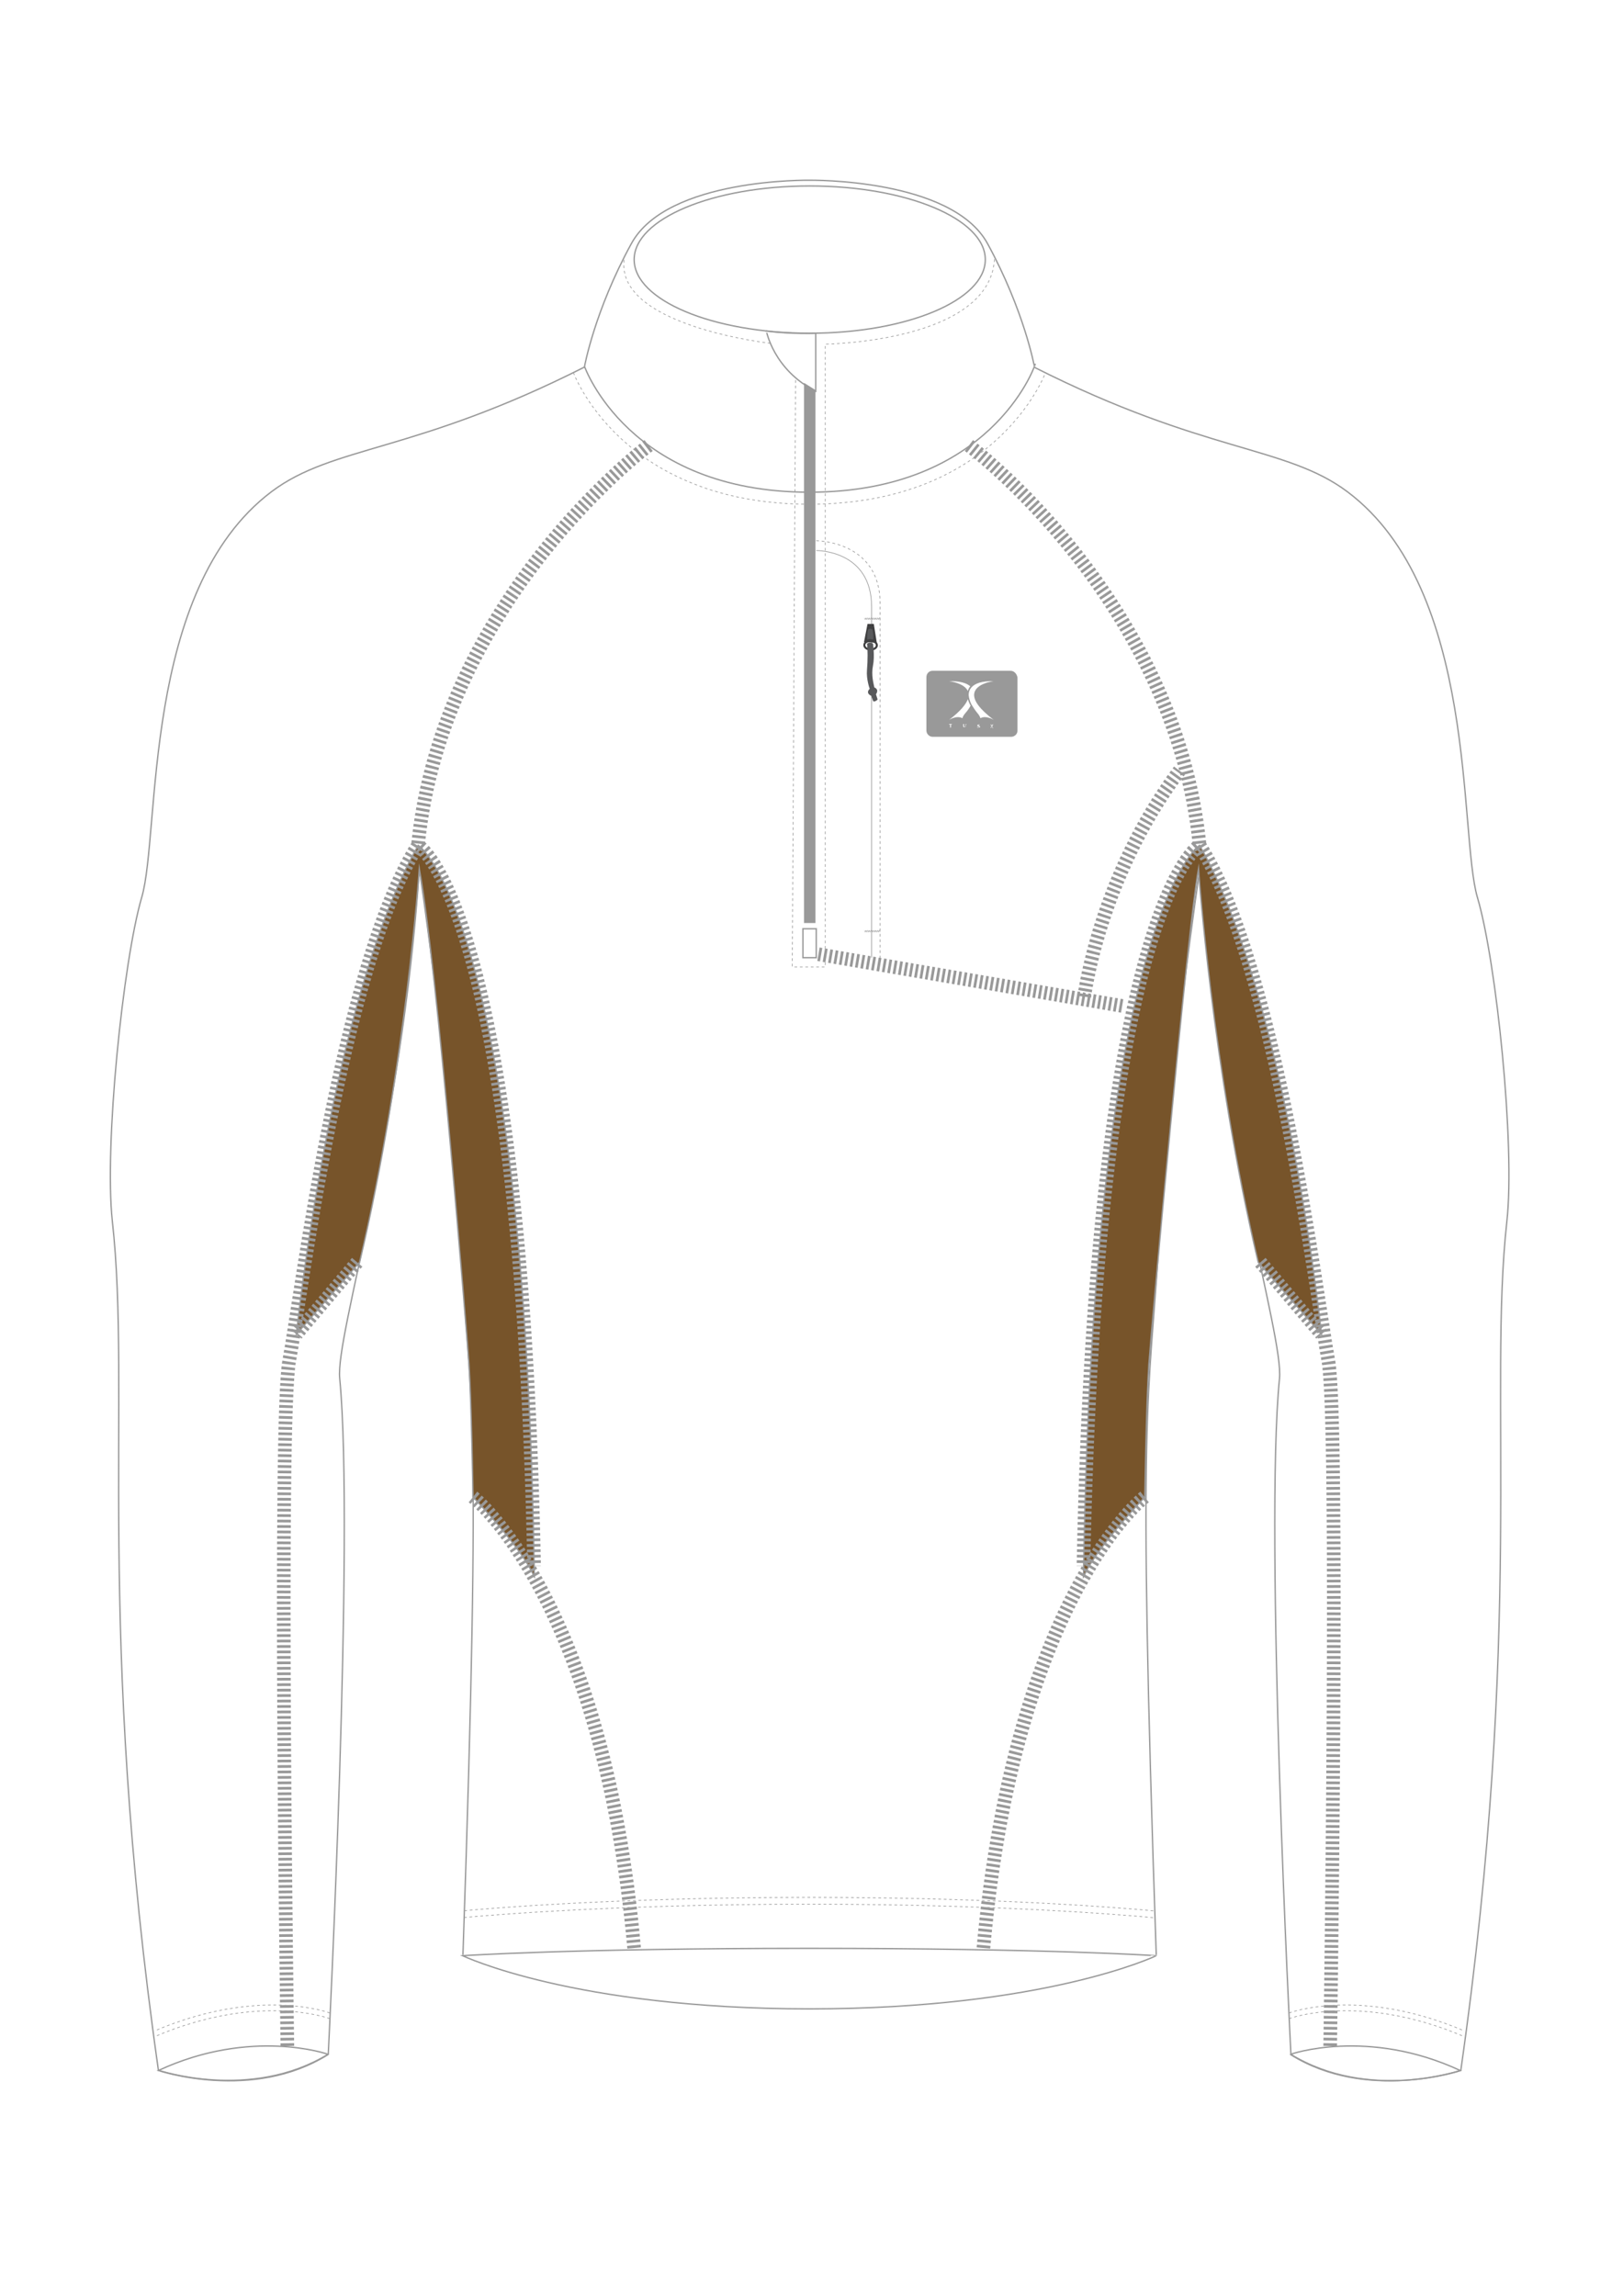 <?xml version="1.0" encoding="UTF-8"?>
<svg xmlns="http://www.w3.org/2000/svg" viewBox="0 0 595.3 841.9"><style type="text/css">  
	.st0{fill:none;stroke:#999999;stroke-width:0.5;stroke-miterlimit:10;}
	.st1{fill:#77542A;stroke:#999999;stroke-width:0.5;stroke-miterlimit:10;}
	.st2{fill:none;stroke:#999999;stroke-width:0.25;stroke-linejoin:bevel;stroke-miterlimit:10;stroke-dasharray:1,1;}
	.st3{fill:none;stroke:#999999;stroke-width:5;stroke-miterlimit:10;stroke-dasharray:1,1;}
	.st4{fill:none;stroke:#999999;stroke-width:0.25;stroke-linejoin:bevel;stroke-miterlimit:10;}
	.st5{fill:none;stroke:#404041;stroke-width:0.75;stroke-miterlimit:10;}
	.st6{fill:#404041;}
	.st7{fill:#58595B;}
	.st8{fill:none;stroke:#999999;stroke-width:0.161;stroke-miterlimit:10;}
	.st9{fill:#999999;}
	.st10{fill:#999999;stroke:#999999;stroke-miterlimit:10;}
</style><path class="st0" d="M424.1 716.9c-7-205.2-2.8-200.2 1.1-262.8 3.8-61.1 14.9-135.5 14.9-135.5 6.3 95.9 30.8 171 29.2 187 -5.6 56.3 4.2 247.8 4.2 247.8 28.5 17.4 62.3 5.9 62.3 5.9 23.2-162.3 10-248.8 16.9-311.4 3.1-27.6-3.8-95.2-10.8-118.8 -6.9-23.6 0.4-112.6-47.6-148.7 -22.6-17-52.4-14.1-114.9-45.7"/><path class="st0" d="M214.4 134.6c-62.4 31.6-92.2 28.7-114.8 45.7 -47.9 36.1-40.7 125.1-47.6 148.7 -6.9 23.6-13.8 91.2-10.8 118.8 7 62.6-6.2 149.1 16.9 311.4 0 0 33.8 11.5 62.3-5.9 0 0 9.7-191.5 4.2-247.8 -1.6-16 22.9-91 29.2-186.9 0 0 11.1 74.4 14.9 135.5 3.9 62.5 8.1 57.6 1.1 262.8"/><path class="st0" d="M58.1 759.3c0 0 34.5 11.6 62.3-5.9C120.4 753.3 92.1 743.5 58.1 759.3z"/><path class="st0" d="M535.6 759.3c0 0-34.5 11.6-62.3-5.9C473.3 753.3 501.7 743.5 535.6 759.3z"/><path class="st0" d="M296.9 714.5c-87.1 0-127.2 2.7-127.2 2.7s40.6 19.5 127.2 19.5 127.2-19.5 127.2-19.5S384 714.5 296.9 714.5z"/><path class="st0" d="M362.2 89.3c-13.2-24-65.3-23.2-65.3-23.2s-52.1-0.9-65.3 23.2c-13.5 24.6-17.2 45.1-17.2 45.1s16.2 46.1 82.5 46.1 82.5-46.1 82.5-46.1S375.7 114 362.2 89.3z"/><ellipse class="st0" cx="297" cy="95.2" rx="64.4" ry="27"/><path class="st1" d="M173.5 549c0 0-0.6-35.9-1.5-48.8 -0.9-12.8-11.5-144.5-18.2-181.6 0 0-4.8 71.9-21.9 144.3l-23.2 26.4c0 0 12.8-123.5 44.7-179.3 0 0 38.9 24.8 42.6 268.4C195.9 578.3 193.8 570.6 173.5 549z"/><path class="st1" d="M419.9 549c0 0 0.6-35.9 1.5-48.8 0.9-12.8 14.1-159 18.2-181.6 0 0 4.8 71.9 21.9 144.3l23.2 26.4c0 0-12.8-123.5-44.7-179.3 0 0-38.9 24.8-42.6 268.4C397.5 578.3 399.7 570.6 419.9 549z"/><path class="st2" d="M210.3 136.6c0 0 17.5 48.3 86.6 48.3s86.6-48.3 86.6-48.3"/><path class="st3" d="M105.4 750.3c0 0-3.4-229.5 0.7-251.4s19.2-145.1 47.2-188.9c0 0 37.8 20.8 42.6 264.3"/><path class="st3" d="M173.5 549c0 0 47.6 36.8 59.1 165.5"/><path class="st3" d="M237.9 163.4c0 0-75.7 56.4-84.6 146.6"/><line class="st3" x1="131" y1="462.9" x2="108.7" y2="489.3"/><path class="st3" d="M487.9 750.3c0 0 3.4-229.5-0.7-251.4 -4.1-21.9-19.2-145.1-47.2-188.9 0 0-37.8 20.8-42.6 264.3"/><path class="st3" d="M419.8 549c0 0-47.6 36.8-59.1 165.5"/><path class="st3" d="M355.4 163.4c0 0 75.7 56.4 84.6 146.6"/><line class="st3" x1="462.3" y1="462.9" x2="484.7" y2="489.3"/><line class="st3" x1="411.6" y1="368.9" x2="299.4" y2="349.8"/><path class="st3" d="M397.7 365.5c0 0 5.3-43.4 34.9-82.9"/><path class="st4" d="M299.4 201.9c0 0 20.3-0.3 20.3 20.7s0 128.6 0 128.6"/><path class="st2" d="M299.4 198.3c0 0 23.4 0 23.4 22.9 0 21 0 131.5 0 131.5"/><ellipse transform="matrix(0.026 -1 1 0.026 74.323 549.654)" class="st5" cx="319.2" cy="236.7" rx="1.6" ry="2.3"/><polygon class="st6" points="316.9 235.5 321.6 235.7 320.5 228.8 318.2 228.8 "/><path class="st7" d="M320.2 236c0 0 0.7 4.6 0 8.1 -0.7 3.5 0.2 6.4 0.5 8 0 0 1.9 0.6 0.6 2.5l0.6 1.9c0 0-0.7 0.9-1.6 0.7l-0.7-2c0 0-2.3-0.9-0.6-2.6 0 0-1.3-3.5-1-6.9 0.3-3.4 0.3-8 0-9.6C318.1 235.9 319 235.4 320.2 236z"/><path class="st7" d="M320.3 234.6c0 0-1.3-0.5-2.2 0 0 0-0.2-1.5 0.3-3.7 0 0 0.8-0.7 1.6 0C320 230.9 320.5 232.5 320.3 234.6z"/><path class="st8" d="M317.1 226.6c0.1 0 0.1 0.6 0.3 0.6 0.1 0 0.1-0.6 0.3-0.6 0.1 0 0.1 0.6 0.3 0.6 0.1 0 0.1-0.6 0.3-0.6 0.1 0 0.1 0.6 0.3 0.6 0.1 0 0.1-0.6 0.3-0.6 0.1 0 0.1 0.6 0.3 0.6 0.1 0 0.1-0.6 0.3-0.6 0.1 0 0.1 0.6 0.3 0.6 0.1 0 0.1-0.6 0.3-0.6 0.1 0 0.1 0.6 0.3 0.6 0.1 0 0.1-0.6 0.3-0.6 0.1 0 0.1 0.6 0.3 0.6 0.1 0 0.1-0.6 0.3-0.6 0.1 0 0.1 0.6 0.3 0.6 0.1 0 0.1-0.6 0.3-0.6 0.1 0 0.1 0.6 0.3 0.6 0.1 0 0.1-0.6 0.3-0.6s0.1 0.6 0.3 0.6"/><path class="st8" d="M317.1 341.2c0.1 0 0.1 0.6 0.3 0.6 0.1 0 0.1-0.6 0.3-0.6 0.1 0 0.1 0.6 0.3 0.6 0.1 0 0.1-0.6 0.3-0.6 0.1 0 0.1 0.6 0.3 0.6 0.1 0 0.1-0.6 0.3-0.6 0.1 0 0.1 0.6 0.3 0.6 0.1 0 0.1-0.6 0.3-0.6 0.1 0 0.1 0.6 0.3 0.6 0.1 0 0.1-0.6 0.3-0.6 0.1 0 0.1 0.6 0.3 0.6 0.1 0 0.1-0.6 0.3-0.6 0.1 0 0.1 0.6 0.3 0.6 0.1 0 0.1-0.6 0.3-0.6 0.1 0 0.1 0.6 0.3 0.6 0.1 0 0.1-0.6 0.3-0.6 0.1 0 0.1 0.6 0.3 0.6 0.1 0 0.1-0.6 0.3-0.6s0.1 0.6 0.3 0.6"/><path class="st0" d="M299.2 143.5v-21.3c0 0-9 0.4-18.1-0.8C281.1 121.3 283.6 135.5 299.2 143.5z"/><path class="st2" d="M291.8 139.4l-1.2 215.2h12.1V126.2c0 0 61.4-0.7 62.1-32"/><path class="st2" d="M282.6 125.9c0 0-58.4-6.5-53.5-31.7"/><rect x="294.5" y="340.6" class="st0" width="4.9" height="10.6"/><path class="st2" d="M472.8 740.3c0 0 25.7-9.8 64.1 6.5"/><path class="st2" d="M472.8 738.2c0 0 25.7-9.8 64.1 6.5"/><path class="st2" d="M121 740.3c0 0-25.7-9.8-64.1 6.5"/><path class="st2" d="M121 738.2c0 0-25.7-9.8-64.1 6.5"/><path class="st2" d="M170.2 703.2c0 0 49.9-4.9 126.8-4.9s126.6 5 126.6 5"/><path class="st2" d="M170.3 700.7c0 0 49.9-4.9 126.8-4.9s126.6 5 126.6 5"/><path class="st9" d="M370.7 246h-28.7c-1.2 0-2.2 1-2.2 2.3v19.6c0 1.2 1 2.3 2.3 2.3h28.8c1.2 0 2.3-1 2.3-2.2v-19.6C372.9 247 371.9 246 370.7 246zM355.9 251.7c0 0-0.6 0.5-0.9 1.7 -1.4-3-6.9-3.6-6.9-3.6C352 249.7 354.6 250.5 355.9 251.7zM349.2 265.7c-0.1 0-0.2 0-0.4 0 0 0.1 0 0.3 0 0.4 0 0.2 0 0.5 0 0.7h-0.3c0-0.2 0-0.4 0-0.7 0-0.1 0-0.3 0-0.4 -0.1 0-0.2 0-0.4 0l0-0.2h1L349.2 265.7zM354.3 266.1c0 0.4-0.2 0.6-0.5 0.6 -0.2 0-0.3 0-0.4-0.1 -0.1-0.1-0.1-0.3-0.1-0.5 0-0.2 0-0.4 0-0.6h0.3c0 0.2 0 0.4 0 0.6 0 0.2 0 0.3 0.1 0.4 0 0.1 0.1 0.1 0.2 0.1 0.1 0 0.2 0 0.2-0.1 0-0.1 0.1-0.2 0.1-0.4 0-0.2 0-0.4 0-0.6h0.3C354.3 265.7 354.3 265.9 354.3 266.1zM354.1 261.5c-1.1 1.3-1.1 1.9-1.1 1.9 -2-1.2-4.9 0.6-4.9 0.6 4.2-3.2 6.2-5.7 6.9-7.6 0.3 1.1 1 2.4 1 2.4C355.5 259.7 354.9 260.6 354.1 261.5zM358.7 266.8c-0.1 0-0.2 0-0.3 0l0.1-0.2c0.1 0 0.2 0.1 0.3 0.1 0.1 0 0.2 0 0.2 0 0 0 0.1 0 0.1-0.1 0 0 0-0.1-0.1-0.1 0 0-0.1-0.1-0.2-0.1 -0.1 0-0.2-0.1-0.2-0.1 -0.1-0.1-0.1-0.1-0.1-0.2 0-0.1 0-0.2 0.1-0.3 0.1-0.1 0.2-0.1 0.4-0.1 0.1 0 0.2 0 0.3 0l0 0.2c-0.1 0-0.2 0-0.3 0 -0.1 0-0.2 0-0.2 0.1 0 0 0 0.1 0.1 0.1 0 0 0.1 0.1 0.2 0.1 0.1 0 0.2 0.1 0.3 0.2 0.1 0.1 0.1 0.2 0.1 0.3C359.2 266.7 359.1 266.8 358.7 266.8zM364 266.8c0 0 0-0.1-0.1-0.2 -0.1-0.1-0.1-0.2-0.1-0.3h0c0 0-0.1 0.1-0.1 0.3 -0.1 0.1-0.1 0.2-0.1 0.3h-0.3c0 0 0.1-0.1 0.2-0.3 0.1-0.2 0.2-0.3 0.2-0.3v0c0 0-0.1-0.1-0.2-0.3 -0.1-0.2-0.2-0.3-0.2-0.3h0.3c0 0 0 0.1 0.1 0.2 0.1 0.1 0.1 0.2 0.1 0.2h0c0 0 0.1-0.1 0.1-0.2s0.1-0.2 0.1-0.2h0.3c0 0 0 0.1-0.2 0.3 -0.1 0.2-0.2 0.3-0.2 0.3v0c0 0.1 0.1 0.2 0.2 0.4s0.2 0.3 0.2 0.3H364zM364.5 264c0 0-2.9-1.8-4.9-0.6 0 0 0-0.6-1.1-1.9 -0.9-1.1-1.6-2.2-2.2-3.2 -0.6-1.2-0.9-2.3-1-3.4 0 0 0-0.1 0-0.1 0-1 0.3-1.9 1-2.7 1.3-1.5 3.9-2.4 8.2-2.3 0 0-7.1 0.8-7.2 5 0 0.1 0 0.1 0 0.1C357.3 257 359.1 259.9 364.5 264z"/><polygon class="st10" points="298.6 143.3 295.4 141.3 295.4 338 298.6 338 "/></svg>